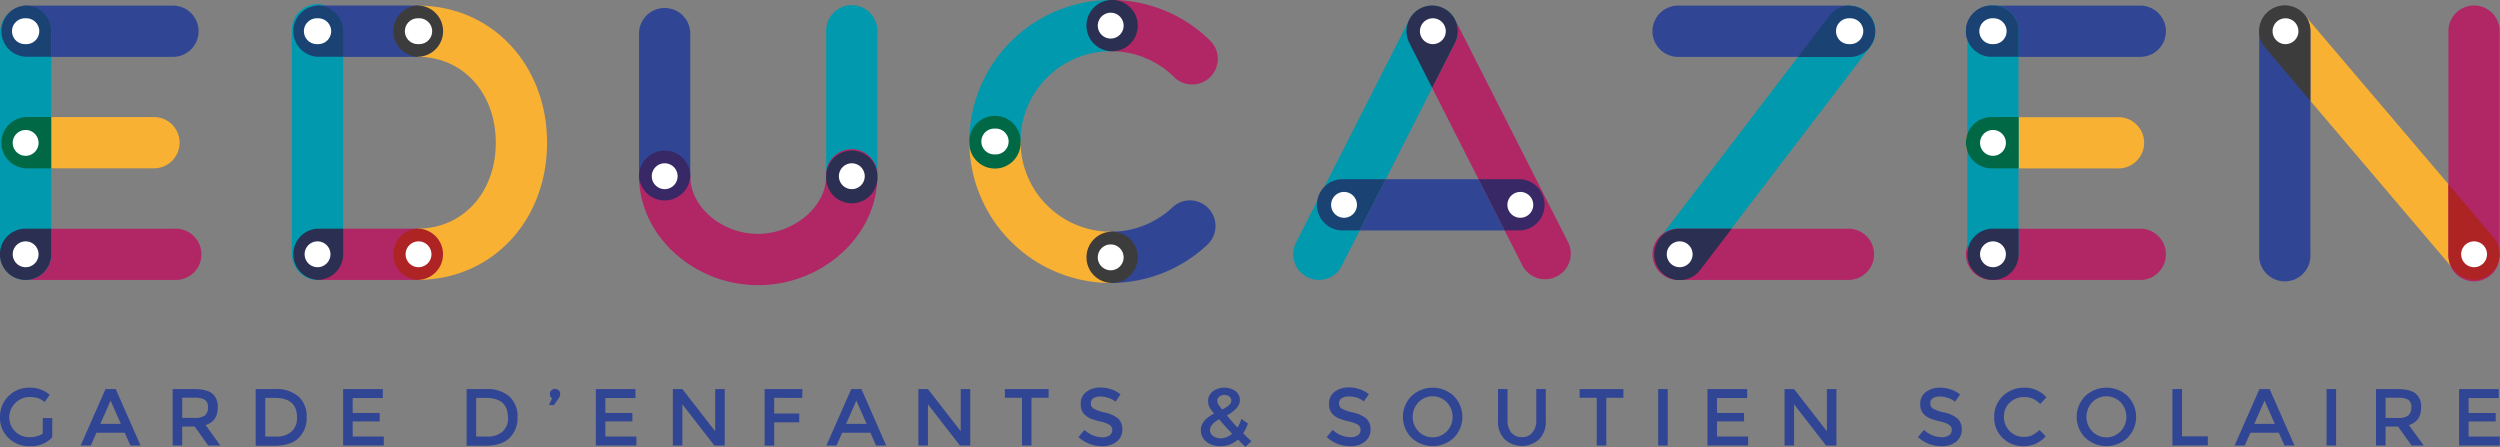 <?xml version="1.0" encoding="utf-8"?>
<svg xmlns="http://www.w3.org/2000/svg" viewBox="0 0 634.73 113.49"><rect x="0" y="0" width="634.73" height="113.49" fill="#808080" stroke="none"/><defs><style>.cls-1{fill:#314595;}.cls-2{fill:#b12665;}.cls-3{fill:#0199ad;}.cls-4{fill:#1a4373;}.cls-5{fill:#2b2f52;}.cls-6{fill:#f8b133;}.cls-7{fill:#006844;}.cls-8{fill:#fff;}.cls-9{fill:#3d3c3c;}.cls-10{fill:#ae2324;}.cls-11{fill:#382866;}</style></defs><g id="Calque_2" data-name="Calque 2"><g id="FG"><path class="cls-1" d="M10.85,106.15h2.42v4.9a7.43,7.43,0,0,1-5.8,2.23,7.31,7.31,0,0,1-5.33-2.09A7.07,7.07,0,0,1,0,105.9a7.19,7.19,0,0,1,2.18-5.34,7.31,7.31,0,0,1,5.29-2.13,7.5,7.5,0,0,1,5.15,1.81l-1.3,1.84a5,5,0,0,0-1.69-1,6.27,6.27,0,0,0-2-.28A5.07,5.07,0,0,0,4,102.22,5.05,5.05,0,0,0,7.44,111a6.18,6.18,0,0,0,3.41-.89Z"/><path class="cls-1" d="M24.49,109.86l-1.43,3.26H20.47l6.32-14.34h2.59l6.31,14.34H33.11l-1.44-3.26Zm6.2-2.24-2.61-5.91-2.6,5.91Z"/><path class="cls-1" d="M55.28,103.44q0,3.54-3.09,4.47l3.75,5.21H52.86l-3.42-4.82H46.26v4.82H43.84V98.78h5.33c2.19,0,3.75.37,4.7,1.11A4.24,4.24,0,0,1,55.28,103.44Zm-3.22,2a2.58,2.58,0,0,0,.74-2A2.17,2.17,0,0,0,52,101.5a5,5,0,0,0-2.71-.53H46.26v5.13h3A4.46,4.46,0,0,0,52.06,105.47Z"/><path class="cls-1" d="M75.78,100.66a6.68,6.68,0,0,1,2.07,5.22,7,7,0,0,1-2,5.29q-2,2-6.16,2H64.92V98.78h4.93A8.54,8.54,0,0,1,75.78,100.66Zm-.37,5.28q0-4.92-5.64-4.92H67.35v9.82H70a5.76,5.76,0,0,0,4-1.24A4.65,4.65,0,0,0,75.41,105.94Z"/><path class="cls-1" d="M97.19,98.78v2.28H89.54v3.79h6.87V107H89.54v3.83h7.9v2.28H87.12V98.78Z"/><path class="cls-1" d="M129.32,100.66a6.68,6.68,0,0,1,2.07,5.22,7,7,0,0,1-2,5.29q-2,2-6.16,2h-4.76V98.78h4.93A8.54,8.54,0,0,1,129.32,100.66Zm-.37,5.28q0-4.92-5.64-4.92h-2.42v9.82h2.68a5.76,5.76,0,0,0,4-1.24A4.65,4.65,0,0,0,129,105.94Z"/><path class="cls-1" d="M140.17,101.1a1.08,1.08,0,0,1-.56-1,1.35,1.35,0,0,1,.37-1,1.29,1.29,0,0,1,.93-.36,1.33,1.33,0,0,1,.93.35,1.18,1.18,0,0,1,.38.91,1.89,1.89,0,0,1-.37,1.1l-1.21,1.74h-1.25Z"/><path class="cls-1" d="M161.34,98.78v2.28h-7.65v3.79h6.87V107h-6.87v3.83h7.89v2.28H151.27V98.78Z"/><path class="cls-1" d="M181.58,98.78H184v14.34h-2.63l-8.12-10.46v10.46h-2.42V98.78h2.42l8.32,10.71Z"/><path class="cls-1" d="M196.56,101V105h6.36v2.23h-6.36v5.91h-2.42V98.78h9.56l0,2.26Z"/><path class="cls-1" d="M213.83,109.86l-1.44,3.26h-2.58l6.32-14.34h2.58L225,113.12h-2.58L221,109.86Zm6.2-2.24-2.61-5.91-2.6,5.91Z"/><path class="cls-1" d="M243.92,98.78h2.42v14.34h-2.62l-8.12-10.46v10.46h-2.43V98.78h2.43l8.32,10.71Z"/><path class="cls-1" d="M261.89,101v12.12h-2.42V101h-4.34V98.78h11.11V101Z"/><path class="cls-1" d="M279.36,100.67a3.15,3.15,0,0,0-1.73.43,1.44,1.44,0,0,0-.68,1.3,1.51,1.51,0,0,0,.68,1.33,9.9,9.9,0,0,0,2.88,1,7.84,7.84,0,0,1,3.32,1.5,3.53,3.53,0,0,1,1.12,2.84,3.79,3.79,0,0,1-1.41,3.05,5.73,5.73,0,0,1-3.72,1.16,8.75,8.75,0,0,1-6-2.31l1.52-1.83a6.84,6.84,0,0,0,4.51,1.89,3.13,3.13,0,0,0,1.86-.5,1.59,1.59,0,0,0,.69-1.34,1.51,1.51,0,0,0-.65-1.29,6.66,6.66,0,0,0-2.22-.84,20.86,20.86,0,0,1-2.4-.7,5.33,5.33,0,0,1-1.46-.83,3.47,3.47,0,0,1-1.27-3,3.6,3.6,0,0,1,1.44-3.06,5.83,5.83,0,0,1,3.58-1.08,8.58,8.58,0,0,1,2.73.45,7.15,7.15,0,0,1,2.34,1.28L283.23,102a4.91,4.91,0,0,0-1.72-.94A6.57,6.57,0,0,0,279.36,100.67Z"/><path class="cls-1" d="M309.73,113.28a5.41,5.41,0,0,1-3.43-1.11,3.71,3.71,0,0,1-1.41-3.07q0-2.32,3.36-4.12a10.52,10.52,0,0,1-1.18-1.58,3.28,3.28,0,0,1-.33-1.56A2.93,2.93,0,0,1,308,99.31a4.73,4.73,0,0,1,2.85-.88,4.61,4.61,0,0,1,2.79.84,2.77,2.77,0,0,1,1.15,2.36c0,1.36-1.1,2.63-3.29,3.84,1.1,1.34,2,2.36,2.67,3.07a7.72,7.72,0,0,0,1-2.19l1.68,1.19a14,14,0,0,1-1.21,2.48c.54.56,1.24,1.24,2.09,2l-1.54,1.44-1.89-1.87A6.38,6.38,0,0,1,309.73,113.28ZM308,110.71a3.37,3.37,0,0,0,2.07.58,4.42,4.42,0,0,0,2.75-1.19c-1.38-1.45-2.48-2.66-3.28-3.65-1.55.84-2.32,1.75-2.32,2.75A1.8,1.8,0,0,0,308,110.71Zm2.84-10.45a1.9,1.9,0,0,0-1.23.43,1.23,1.23,0,0,0-.55,1,2,2,0,0,0,.28,1,12.55,12.55,0,0,0,.95,1.28c1.55-.76,2.32-1.48,2.32-2.13a1.41,1.41,0,0,0-.54-1.22A2,2,0,0,0,310.79,100.26Z"/><path class="cls-1" d="M342.38,100.67a3.16,3.16,0,0,0-1.74.43,1.44,1.44,0,0,0-.67,1.3,1.5,1.5,0,0,0,.67,1.33,10,10,0,0,0,2.89,1,7.9,7.9,0,0,1,3.32,1.5,3.56,3.56,0,0,1,1.12,2.84,3.8,3.8,0,0,1-1.42,3.05,5.68,5.68,0,0,1-3.71,1.16,8.75,8.75,0,0,1-6-2.31l1.52-1.83A6.82,6.82,0,0,0,342.9,111a3.13,3.13,0,0,0,1.86-.5,1.61,1.61,0,0,0,.68-1.34,1.5,1.5,0,0,0-.64-1.29,6.73,6.73,0,0,0-2.23-.84,22.17,22.17,0,0,1-2.4-.7,5.28,5.28,0,0,1-1.45-.83,3.47,3.47,0,0,1-1.28-3,3.61,3.61,0,0,1,1.45-3.06,5.81,5.81,0,0,1,3.58-1.08,8.63,8.63,0,0,1,2.73.45,7.15,7.15,0,0,1,2.34,1.28l-1.3,1.82a4.83,4.83,0,0,0-1.72-.94A6.51,6.51,0,0,0,342.38,100.67Z"/><path class="cls-1" d="M369.12,111.14a7.87,7.87,0,0,1-10.75,0,7.52,7.52,0,0,1,0-10.59,7.87,7.87,0,0,1,10.75,0,7.55,7.55,0,0,1,0,10.59Zm-1.78-9a5,5,0,0,0-7.2,0,5.35,5.35,0,0,0,0,7.37,5,5,0,0,0,7.2,0,5.35,5.35,0,0,0,0-7.37Z"/><path class="cls-1" d="M383.72,109.84a3.36,3.36,0,0,0,2.67,1.15,3.33,3.33,0,0,0,2.66-1.15,4.63,4.63,0,0,0,1-3.12V98.78h2.42v8a6.39,6.39,0,0,1-1.7,4.77,6.55,6.55,0,0,1-8.74,0,6.35,6.35,0,0,1-1.7-4.77v-8h2.42v7.94A4.68,4.68,0,0,0,383.72,109.84Z"/><path class="cls-1" d="M407.83,101v12.12H405.4V101h-4.34V98.78h11.11V101Z"/><path class="cls-1" d="M421,98.78h2.42v14.34H421Z"/><path class="cls-1" d="M443.58,98.78v2.28h-7.65v3.79h6.87V107h-6.87v3.83h7.9v2.28H433.51V98.78Z"/><path class="cls-1" d="M463.83,98.78h2.42v14.34h-2.63l-8.12-10.46v10.46h-2.42V98.78h2.42l8.33,10.71Z"/><path class="cls-1" d="M492.49,100.67a3.15,3.15,0,0,0-1.73.43,1.44,1.44,0,0,0-.68,1.3,1.51,1.51,0,0,0,.68,1.33,9.9,9.9,0,0,0,2.88,1,7.84,7.84,0,0,1,3.32,1.5,3.53,3.53,0,0,1,1.12,2.84,3.79,3.79,0,0,1-1.41,3.05,5.71,5.71,0,0,1-3.72,1.16,8.75,8.75,0,0,1-6-2.31l1.52-1.83A6.84,6.84,0,0,0,493,111a3.1,3.1,0,0,0,1.85-.5,1.59,1.59,0,0,0,.69-1.34,1.51,1.51,0,0,0-.65-1.29,6.66,6.66,0,0,0-2.22-.84,20.86,20.86,0,0,1-2.4-.7,5.33,5.33,0,0,1-1.46-.83,3.47,3.47,0,0,1-1.27-3A3.58,3.58,0,0,1,489,99.51a5.79,5.79,0,0,1,3.58-1.08,8.57,8.57,0,0,1,2.72.45,7,7,0,0,1,2.34,1.28L496.36,102a4.83,4.83,0,0,0-1.72-.94A6.57,6.57,0,0,0,492.49,100.67Z"/><path class="cls-1" d="M513.78,110.92a5.06,5.06,0,0,0,2.15-.41,7.69,7.69,0,0,0,1.89-1.35l1.56,1.6a7.2,7.2,0,0,1-5.53,2.52,7.4,7.4,0,0,1-5.4-2.09,7.07,7.07,0,0,1-2.14-5.29,7.19,7.19,0,0,1,2.18-5.34A7.6,7.6,0,0,1,514,98.43a7.22,7.22,0,0,1,5.57,2.46L518,102.57a6.76,6.76,0,0,0-1.94-1.37,5.41,5.41,0,0,0-2.14-.39,5.07,5.07,0,0,0-3.65,1.41,4.71,4.71,0,0,0-1.48,3.59,5,5,0,0,0,1.47,3.65A4.77,4.77,0,0,0,513.78,110.92Z"/><path class="cls-1" d="M540.18,111.14a7.87,7.87,0,0,1-10.75,0,7.52,7.52,0,0,1,0-10.59,7.87,7.87,0,0,1,10.75,0,7.55,7.55,0,0,1,0,10.59Zm-1.78-9a5,5,0,0,0-7.2,0,5.35,5.35,0,0,0,0,7.37,5,5,0,0,0,7.2,0,5.35,5.35,0,0,0,0-7.37Z"/><path class="cls-1" d="M551.56,113.12V98.78H554v12h6.55v2.3Z"/><path class="cls-1" d="M571.36,109.86l-1.44,3.26h-2.58l6.31-14.34h2.59l6.32,14.34H580l-1.43-3.26Zm6.19-2.24-2.6-5.91-2.61,5.91Z"/><path class="cls-1" d="M590.7,98.78h2.42v14.34H590.7Z"/><path class="cls-1" d="M614.7,103.44q0,3.54-3.1,4.47l3.76,5.21h-3.08l-3.43-4.82h-3.17v4.82h-2.43V98.78h5.34c2.19,0,3.75.37,4.7,1.11A4.24,4.24,0,0,1,614.7,103.44Zm-3.22,2a2.58,2.58,0,0,0,.74-2,2.17,2.17,0,0,0-.76-1.93,5,5,0,0,0-2.71-.53h-3.07v5.13h3A4.46,4.46,0,0,0,611.48,105.47Z"/><path class="cls-1" d="M634.42,98.78v2.28h-7.66v3.79h6.88V107h-6.88v3.83h7.9v2.28H624.34V98.78Z"/><path class="cls-1" d="M44.27,14.43H6.51a6.51,6.51,0,0,1,0-13H44.27a6.51,6.51,0,0,1,0,13Z"/><path class="cls-2" d="M44.27,71.07H6.51a6.51,6.51,0,0,1,0-13H44.27a6.51,6.51,0,1,1,0,13Z"/><path class="cls-3" d="M6.51,71.07A6.51,6.51,0,0,1,0,64.56V7.92a6.51,6.51,0,0,1,13,0V64.56a6.51,6.51,0,0,1-6.51,6.51"/><path class="cls-4" d="M6.51,1.41a6.51,6.51,0,0,0,0,13H13V7.92A6.51,6.51,0,0,0,6.51,1.41"/><path class="cls-5" d="M13,58.05H6.51A6.51,6.51,0,1,0,13,64.56V58.05"/><path class="cls-6" d="M38.73,29.73H13v13H38.73a6.51,6.51,0,1,0,0-13"/><path class="cls-7" d="M13,29.73H6.51a6.51,6.51,0,0,0,0,13H13v-13"/><path class="cls-8" d="M6.51,4.65h0a3.28,3.28,0,1,0,0,6.55h0a3.28,3.28,0,1,0,0-6.55"/><path class="cls-8" d="M6.51,33h0a3.28,3.28,0,1,0,0,6.56h0a3.28,3.28,0,0,0,0-6.56"/><path class="cls-8" d="M6.51,61.28h0a3.28,3.28,0,0,0,0,6.56h0a3.28,3.28,0,0,0,0-6.56"/><path class="cls-6" d="M106.46,1.42l-.43,13c11.5,0,19.85,9.18,19.85,21.81S117.53,58.05,106,58.05l.41,13C125,70.85,138.9,56,138.9,36.24S125,1.64,106.46,1.42Z"/><path class="cls-3" d="M80.62,71.07a6.52,6.52,0,0,1-6.51-6.51V7.92a6.51,6.51,0,1,1,13,0V64.56a6.51,6.51,0,0,1-6.51,6.51"/><polygon class="cls-1" points="106.03 1.41 80.62 1.41 87.13 14.43 106.03 14.43 106.03 1.41"/><path class="cls-4" d="M80.62,1.41a6.51,6.51,0,0,0,0,13h6.51V7.92a6.51,6.51,0,0,0-6.51-6.51"/><polygon class="cls-2" points="80.62 71.07 106.26 71.07 106.03 58.05 87.13 58.05 80.62 71.07"/><path class="cls-5" d="M87.13,58.05H80.62a6.51,6.51,0,0,0,0,13h0a6.51,6.51,0,0,0,6.51-6.51V58.05"/><path class="cls-9" d="M106,1.41h0a6.51,6.51,0,0,0,0,13h.24a6.51,6.51,0,0,0,.19-13H106"/><path class="cls-10" d="M106.26,58.05H106a6.51,6.51,0,0,0,0,13h.41a6.51,6.51,0,0,0-.18-13"/><path class="cls-8" d="M80.62,4.65h0a3.28,3.28,0,1,0,0,6.55h0a3.28,3.28,0,1,0,0-6.55"/><path class="cls-8" d="M80.62,61.28h0a3.28,3.28,0,0,0,0,6.56h0a3.28,3.28,0,0,0,0-6.56"/><path class="cls-8" d="M106.26,4.65h0a3.28,3.28,0,1,0,0,6.55h0a3.28,3.28,0,1,0,0-6.55"/><path class="cls-8" d="M106.26,61.28h0a3.28,3.28,0,1,0,0,6.56h0a3.28,3.28,0,0,0,0-6.56"/><path class="cls-1" d="M168.76,51.25a6.52,6.52,0,0,1-6.51-6.51V8.18a6.51,6.51,0,0,1,13,0V44.74A6.51,6.51,0,0,1,168.76,51.25Z"/><path class="cls-3" d="M216.27,51.25a6.51,6.51,0,0,1-6.51-6.51V8.18a6.51,6.51,0,1,1,13,0V44.74A6.51,6.51,0,0,1,216.27,51.25Z"/><path class="cls-2" d="M192.47,72.4c-16.38,0-30.22-12.67-30.22-27.66a6.51,6.51,0,0,1,13,0c0,7.8,8,14.64,17.2,14.64,8.77,0,17.29-6.62,17.29-14.64a6.51,6.51,0,1,1,13,0C222.78,59.73,208.9,72.4,192.47,72.4Z"/><path class="cls-11" d="M168.76,38.23a6.51,6.51,0,0,0-6.51,6.51h0a6.51,6.51,0,0,0,13,0h0a6.5,6.5,0,0,0-6.51-6.51"/><path class="cls-5" d="M216.27,38.23a6.5,6.5,0,0,0-6.51,6.51h0a6.51,6.51,0,1,0,13,0h0a6.5,6.5,0,0,0-6.51-6.51"/><path class="cls-8" d="M168.76,41.46h0a3.28,3.28,0,0,0,0,6.56h0a3.28,3.28,0,0,0,0-6.56"/><path class="cls-8" d="M216.27,41.46h0a3.28,3.28,0,1,0,0,6.56h0a3.28,3.28,0,1,0,0-6.56"/><path class="cls-3" d="M334.84,71.07a6.52,6.52,0,0,1-5.8-9.46L357.81,5a6.51,6.51,0,0,1,11.61,5.9L340.65,67.51a6.5,6.5,0,0,1-5.81,3.56"/><path class="cls-2" d="M386.58,67.51a6.51,6.51,0,0,0,11.6-5.9L369.45,5a6.5,6.5,0,0,1,0,5.83L363.61,22.3Z"/><path class="cls-5" d="M363.61,1.41a6.51,6.51,0,0,0-5.8,9.46l5.8,11.43,5.81-11.43a6.52,6.52,0,0,0-5.81-9.46"/><polyline class="cls-1" points="375.4 45.5 351.83 45.5 345.22 58.52 382.01 58.52 375.4 45.5"/><path class="cls-4" d="M351.83,45.5h-10.6a6.51,6.51,0,1,0,0,13h4l6.61-13"/><path class="cls-11" d="M386,45.5H375.4l6.61,13h4a6.51,6.51,0,0,0,0-13"/><path class="cls-8" d="M363.61,4.65h0a3.28,3.28,0,0,0,0,6.55h0a3.28,3.28,0,1,0,0-6.55"/><path class="cls-8" d="M386,48.73h0a3.28,3.28,0,0,0,0,6.56h0a3.28,3.28,0,0,0,0-6.56"/><path class="cls-8" d="M341.24,48.73h0a3.28,3.28,0,0,0,0,6.56h0a3.28,3.28,0,0,0,0-6.56"/><path class="cls-3" d="M282,13h0a22.93,22.93,0,0,0-22.9,22.9h-13A36,36,0,0,1,282,0Z"/><path class="cls-6" d="M282,58.83a22.94,22.94,0,0,1-22.9-22.91h-13A36,36,0,0,0,282,71.85Z"/><path class="cls-7" d="M252.62,29.41a6.52,6.52,0,0,0-6.51,6.51h0a6.51,6.51,0,1,0,13,0h0a6.51,6.51,0,0,0-6.51-6.51"/><path class="cls-1" d="M302.16,50.87a6.5,6.5,0,0,0-4.46,1.76A22.8,22.8,0,0,1,282,58.83v13a35.75,35.75,0,0,0,24.58-9.73A6.51,6.51,0,0,0,302.16,50.87Z"/><path class="cls-9" d="M282,58.83a6.51,6.51,0,0,0,0,13h0a6.51,6.51,0,1,0,0-13h0"/><path class="cls-2" d="M282,0h0a35.71,35.71,0,0,1,24.91,10,6.51,6.51,0,1,1-9,9.38A22.75,22.75,0,0,0,282,13"/><path class="cls-5" d="M282,0h0a6.51,6.51,0,0,0,0,13h0a6.51,6.51,0,1,0,0-13"/><path class="cls-8" d="M252.62,32.65h0a3.28,3.28,0,1,0,0,6.55h0a3.28,3.28,0,1,0,0-6.55"/><path class="cls-8" d="M282,3.23h0a3.28,3.28,0,0,0,0,6.56h0a3.28,3.28,0,1,0,0-6.56"/><path class="cls-8" d="M282,62.06h0a3.28,3.28,0,0,0,0,6.56h0a3.28,3.28,0,1,0,0-6.56"/><path class="cls-3" d="M426.41,71.07a6.51,6.51,0,0,1-5.17-10.46L464.48,4a6.51,6.51,0,0,1,10.35,7.9L431.59,68.51A6.49,6.49,0,0,1,426.41,71.07Z"/><path class="cls-2" d="M469.66,71.07H426.42a6.51,6.51,0,1,1,0-13h43.24a6.51,6.51,0,0,1,0,13Z"/><path class="cls-1" d="M469.66,14.43H426.42a6.51,6.51,0,1,1,0-13h43.24a6.51,6.51,0,0,1,0,13Z"/><path class="cls-5" d="M439.58,58.05H426.42a6.51,6.51,0,0,0-5.14,2.5l0,.06a6.35,6.35,0,0,0-1,2h0a6.69,6.69,0,0,0-.29,2v.27a6.67,6.67,0,0,0,.7,2.68,6.43,6.43,0,0,0,1.58,2l.27.22a6.5,6.5,0,0,0,1.89,1h0a6.57,6.57,0,0,0,2.05.33h.06a6.51,6.51,0,0,0,5.11-2.56l8-10.46"/><path class="cls-4" d="M469.66,1.41h-.06A6.51,6.51,0,0,0,464.48,4l-8,10.46h13.16a6.51,6.51,0,0,0,5.13-2.5l0-.06a6.52,6.52,0,0,0,.95-1.73h0v0h0a6.28,6.28,0,0,0,.38-2.18c0-.1,0-.2,0-.3a6.44,6.44,0,0,0-.7-2.64,6.54,6.54,0,0,0-1.59-2l-.26-.21a6.59,6.59,0,0,0-1.72-.94h0a6.46,6.46,0,0,0-2.21-.39"/><path class="cls-8" d="M469.61,4.65h0a3.28,3.28,0,1,0,0,6.55h0a3.28,3.28,0,1,0,0-6.55"/><path class="cls-8" d="M426.46,61.28h0a3.28,3.28,0,0,0,0,6.56h0a3.28,3.28,0,1,0,0-6.56"/><path class="cls-1" d="M543.74,14.43H506a6.51,6.51,0,1,1,0-13h37.76a6.51,6.51,0,0,1,0,13Z"/><path class="cls-2" d="M543.74,71.07H506a6.51,6.51,0,1,1,0-13h37.76a6.51,6.51,0,0,1,0,13Z"/><path class="cls-6" d="M538.21,42.75H506a6.51,6.51,0,1,1,0-13h32.23a6.51,6.51,0,0,1,0,13Z"/><path class="cls-3" d="M506,1.39a6.51,6.51,0,0,0-6.51,6.51V64.56a6.51,6.51,0,0,0,13,0V7.9A6.5,6.5,0,0,0,506,1.39Z"/><path class="cls-4" d="M506,1.41a6.51,6.51,0,1,0,0,13h6.51V7.92A6.51,6.51,0,0,0,506,1.41"/><path class="cls-5" d="M512.49,58.05H506a6.51,6.51,0,1,0,6.51,6.51V58.05"/><path class="cls-7" d="M512.49,29.73H506a6.51,6.51,0,1,0,0,13h6.51v-13"/><path class="cls-8" d="M506,4.65h0a3.28,3.28,0,1,0,0,6.55h0a3.28,3.28,0,1,0,0-6.55"/><path class="cls-8" d="M506,33h0a3.28,3.28,0,0,0,0,6.56h0A3.28,3.28,0,0,0,506,33"/><path class="cls-8" d="M506,61.28h0a3.28,3.28,0,0,0,0,6.56h0a3.28,3.28,0,0,0,0-6.56"/><path class="cls-6" d="M575.86,2.94a6.51,6.51,0,0,0-.74,9.18l48.14,56.65a6.51,6.51,0,1,0,9.93-8.43L585,3.69A6.52,6.52,0,0,0,575.86,2.94Z"/><path class="cls-1" d="M580.09,1.39a6.5,6.5,0,0,0-6.5,6.51V64.56a6.51,6.51,0,1,0,13,0V7.9A6.5,6.5,0,0,0,580.09,1.39Z"/><path class="cls-2" d="M628.15,1.39a6.51,6.51,0,0,0-6.51,6.51V64.56a6.51,6.51,0,1,0,13,0V7.9A6.5,6.5,0,0,0,628.15,1.39Z"/><path class="cls-10" d="M621.63,46.78V64.52a6.55,6.55,0,0,0,3.78,5.91c6.34,2.92,12.15-4.86,7.69-10.12L621.63,46.78"/><path class="cls-9" d="M580.1,1.38a6.52,6.52,0,0,0-5,10.72l11.48,13.52V7.88a6.5,6.5,0,0,0-6.51-6.5"/><path class="cls-8" d="M580.09,4.65h0a3.28,3.28,0,0,0,0,6.55h0a3.28,3.28,0,1,0,0-6.55"/><path class="cls-8" d="M628.15,61.28h0a3.28,3.28,0,0,0,0,6.56h0a3.28,3.28,0,0,0,0-6.56"/></g></g></svg>